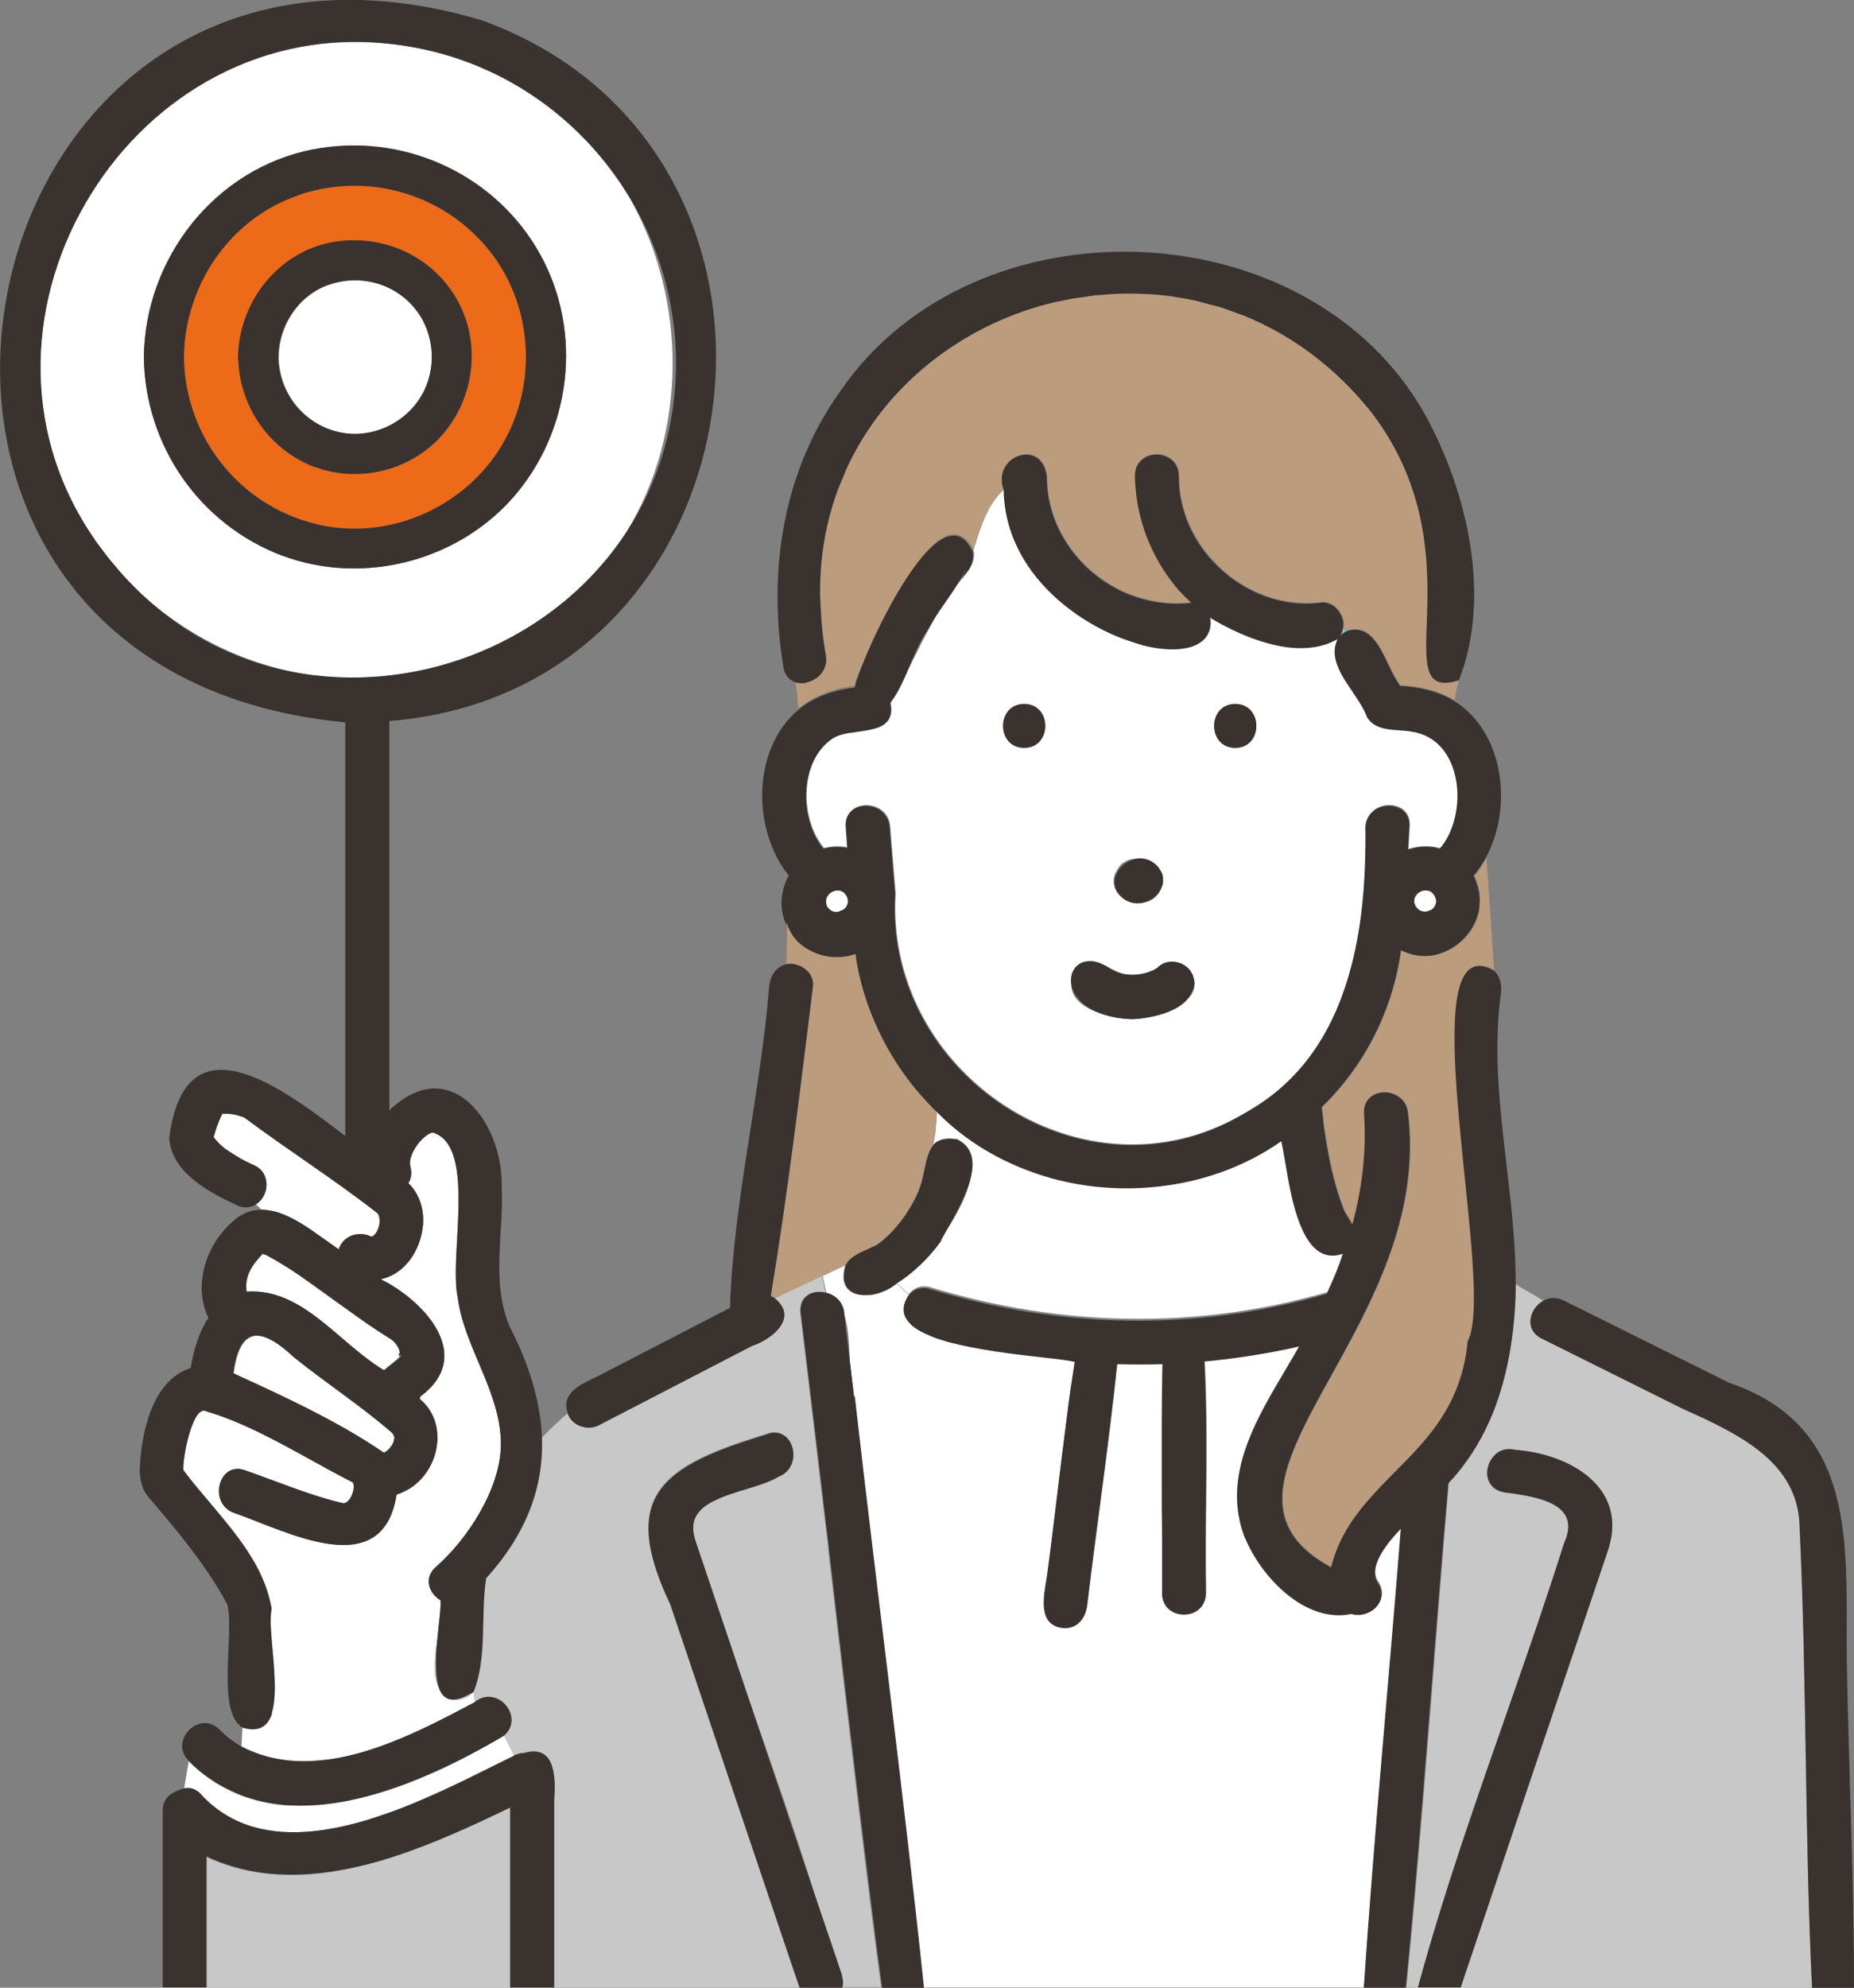<svg viewBox="0 0 112 120" xmlns="http://www.w3.org/2000/svg" xmlns:xlink="http://www.w3.org/1999/xlink"><rect x="0" y="0" width="112" height="120" fill="#808080" stroke="none"/><clipPath id="a"><path d="m0 0h112v120h-112z"/></clipPath><g clip-path="url(#a)"><path d="m55.51 71.86v-.02s.02-.07.03-.09c-.02.03-.02.07-.04.1z" fill="#78c8c8"/><path d="m89.21 53.23c.19.48.25.98.19 1.45 0 .08-.02.15-.02.22v.03c-.19 1.16-1.03 2.09-2.07 2.52-.07.03-.13.05-.2.08-.51.18-1.07.22-1.63.11-.13-.03-.26-.06-.39-.11-.15-.05-.29-.11-.43-.18-.07.54-.18 1.09-.3 1.62-.29 1.23-.74 2.43-1.31 3.56-.82 1.62-1.9 3.09-3.17 4.3.04.43.09.85.14 1.28.03.15.04.21.04.21s-.02-.05-.02-.09c.12.78.24 1.55.42 2.31.19.81.41 1.6.72 2.38-.02-.05-.05-.1-.06-.15.06.26.22.5.37.74.09.14.17.28.24.42.59-2.19.87-4.43.71-6.72-.03-.43.12-.74.35-.96s.56-.32.89-.32c.24 0 .48.05.69.17 0 0 .02 0 .03.02.37.2.65.57.69 1.09.68 5.67-1.77 10.6-4.06 14.77-1.89 3.44-3.68 6.37-3.53 8.77.09 1.49.93 2.77 2.95 3.86.33-1.38.98-2.49 1.77-3.49 1.11-1.4 2.49-2.59 3.71-3.98.82-.94 1.55-1.97 2.06-3.22.36-.87.62-1.83.71-2.95v-.02c.6-1.08.39-4.24.03-7.88-.48-4.88-1.22-10.62-.58-13.28.31-1.31.94-1.88 2.11-1.23l-.46-6.74c-.21.37-.45.73-.72 1.05.06.12.12.24.16.36l-.02-.02z" fill="#bb9c7d"/><path d="m80.96 38.4c.07-.08.15-.15.24-.21.02 0 .02-.02.04-.03.05-.03.11-.05.16-.08-.09-.04-.18-.08-.26-.11-.04.16-.09.3-.18.43z" fill="#78c8c8"/><path d="m58.46 34.49c-.26.29-.45.64-.66.96.12-.18.22-.36.33-.54-.1.12-.19.24-.28.36-.22.34-.45.67-.68 1.01.17-.18.33-.36.46-.56-.14.2-.29.39-.47.57-.21.29-.41.6-.61.9-.6 1.04-1.13 2.12-1.66 3.19-.31.72-.63 1.42-1.08 2.02.13.64-.02 1.02-.33 1.26-.45.35-1.22.4-1.95.52-.05 0-.11.02-.16.02h-.04c-.2.04-.39.08-.57.14-.19.06-.36.14-.5.25-.82.58-1.29 1.52-1.46 2.54-.02.07-.02.15-.03.22-.17 1.37.19 2.86 1.01 3.84.47-.12.97-.14 1.44-.04-.02-.43-.05-.85-.09-1.27-.14-1.71 2.51-1.69 2.65 0 .11 1.36.22 2.71.33 4.06-.04.67-.04 1.33.02 1.98.38 4.68 3.11 8.67 6.84 10.99 4.06 2.53 9.31 3.09 14 .41.21-.11.39-.23.6-.35 3.41-2.01 5.23-5.23 6.14-8.84.5-1.96.72-4.02.79-6.05.02-.74.03-1.48.02-2.21.07-1.06 1.14-1.46 1.89-1.19.46.15.8.56.76 1.19-.03.46-.05.91-.08 1.38.63-.2 1.3-.23 1.92-.05 1.76-2.04 1.46-6.63-1.7-7.08-.91-.16-2.13.04-2.69-.87-.08-.22-.19-.44-.32-.67-.36-.63-.86-1.26-1.22-1.91-.39-.71-.59-1.42-.23-2.14-1.06.61-2.32.66-3.58.41-.2-.04-.4-.09-.6-.14-1.29-.35-2.54-.97-3.55-1.57.12.7-.11 1.19-.57 1.51-.72.5-2.04.53-3.52.16-.02 0-.04 0-.05-.02-.09-.02-.19-.05-.29-.09-.1-.03-.19-.05-.29-.09-.02 0-.03 0-.05-.02-2.13-.69-4.49-2.16-6.02-4.29-.98-1.36-1.63-2.99-1.66-4.86-1.05.95-1.42 2.29-1.86 3.65.11.44-.04.93-.33 1.29zm16.16 8.01c1.7 0 1.7 2.65 0 2.65s-1.7-2.65 0-2.65zm-7.2 10.16c.2-.53.64-.78 1.12-.81.43-.09.91 0 1.31.39.1.1.17.2.23.31.02.04.05.09.07.13 0 .02.02.05.03.06.02.06.04.13.05.2v.04c0 .06.02.13 0 .19v.08c0 .05-.02.12-.03.17 0 .02 0 .03-.02.05-.02.07-.04.14-.07.21-.19.52-.63.77-1.09.81-.35.08-.72.03-1.08-.18-.26-.17-.42-.36-.53-.56v-.02c-.03-.07-.07-.13-.09-.2-.08-.26-.07-.55.08-.88zm-1.77 5.39c.77-.17 1.44.56 2.35.78.62.09 1.22-.05 1.59-.22.1-.05.2-.1.31-.17.43-.43.94-.47 1.36-.29.42.15.76.48.85.94.12.4.04.84-.35 1.22-.33.41-.87.71-1.54.9-.63.2-1.3.29-1.84.32-.86-.03-1.53-.19-2.07-.41-.93-.33-1.6-.88-1.6-1.69-.11-.69.26-1.3.94-1.39v.02zm-3.78-15.55c1.7 0 1.7 2.65 0 2.65s-1.7-2.65 0-2.65z" fill="#fff"/><path d="m51.74 41c.1-.22.26-.62.49-1.12.67-1.64 1.83-4.03 3.05-5.7.91-1.28 1.85-2.14 2.65-1.88.33.09.62.37.87.89.44-1.36.81-2.71 1.86-3.65-.34-.99.15-1.74.8-2.01.46-.19 1-.16 1.38.22.21.21.36.52.42.95 0 .22.02.43.03.64.19 2.46 1.67 4.64 3.72 5.9.31.19.63.36.96.51.12.05.24.09.36.14.5.19 1.03.33 1.56.42.39.06.8.1 1.2.1h.07c.28 0 .56-.02.84-.06-.27-.24-.53-.5-.77-.76-.33-.37-.62-.77-.89-1.19-.88-1.34-1.46-2.89-1.66-4.49-.05-.41-.09-.81-.09-1.22 0-.53.25-.9.6-1.1.14-.08.3-.13.46-.16.09-.02.16-.02.25-.02.66 0 1.33.43 1.34 1.28-.02 2.1.91 4.05 2.35 5.46 1.63 1.59 3.93 2.5 6.28 2.19.47-.04.89.26 1.12.66.17.29.25.64.15.95.09.03.18.07.26.11.77-.23 1.29.08 1.69.6.14.18.27.39.39.6.29.53.53 1.13.81 1.62.02.02.02.05.04.06.09.15.18.3.28.43 1.14.05 2.3.3 3.27.91.05-.42.15-.84.25-1.25-.87.27-1.36.18-1.64-.22-.5-.7-.3-2.33-.26-4.5.05-3.12-.23-7.33-3.38-11.44-2.24-2.81-4.92-4.73-7.78-5.88-.05-.02-.12-.04-.18-.06-.42-.16-.84-.32-1.27-.45-.25-.08-.5-.13-.75-.19-.24-.06-.47-.13-.71-.19-.41-.09-.83-.16-1.24-.22-.08-.02-.16-.03-.24-.04-.46-.06-.93-.1-1.39-.13-.03 0-.06 0-.09 0-.88-.05-1.77-.02-2.65.05-.11 0-.21 0-.32.02-.27.03-.53.08-.81.12-.22.03-.44.05-.66.09-.15.02-.29.07-.43.09-.33.07-.67.13-1.01.22-.03 0-.05.02-.09.02-5.19 1.38-9.76 4.88-12.08 9.89-.09.18-.15.36-.22.54-.12.29-.25.57-.36.87-.17.48-.33.98-.46 1.48-.37 1.43-.57 2.95-.58 4.55 0 .11-.02.21 0 .32 0 .17.02.35.03.53.04.98.13 1.99.32 3.03.15.88-.5 1.5-1.17 1.63-.22.05-.46.04-.67-.03.09.54.15 1.09.19 1.64.95-.78 2.16-1.22 3.44-1.37-.02-.15 0-.3.05-.44l.02.03z" fill="#bb9c7d"/><path d="m108.72 92.23c0-.17-.02-.33-.03-.5-.24-2.68-2.22-4.26-4.45-5.45-.4-.21-.79-.41-1.19-.6-.49-.23-.98-.46-1.46-.67-2.82-1.4-5.64-2.81-8.46-4.21-1.08-.53-.73-1.82.1-2.28l-1.66-.98c0 .44-.02.88-.04 1.33 0 .08 0 .16-.02.24-.02.41-.06.81-.11 1.22-.02.1-.02.2-.04.31-.05.41-.12.82-.19 1.22-.02.09-.03.17-.05.26-.09.43-.19.85-.3 1.27-.02.05-.03.09-.04.15-.12.46-.27.9-.43 1.34-.49 1.33-1.15 2.57-2.01 3.67-.05.08-.1.15-.16.23-.2.26-.43.49-.65.72-.22 2.54-.43 5.08-.63 7.62-.61 7.63-1.18 15.26-1.94 22.87h.7c.41-1.53.87-3.05 1.33-4.57.39-1.29.81-2.58 1.24-3.87 2.04-6.14 4.33-12.25 6.26-18.39.64-1.4-.05-2.12-1.08-2.52-.78-.3-1.76-.43-2.52-.53-.03 0-.07 0-.1-.02-.73-.16-1.01-.74-.94-1.31 0-.09.02-.16.05-.24.07-.24.19-.46.36-.64.29-.3.71-.47 1.23-.36.05 0 .12.02.17.02 1.48.13 2.98.61 4.08 1.44 1.21.91 1.93 2.25 1.56 4.01-.05.22-.12.47-.2.71-.2.6-.41 1.21-.61 1.81-1.54 4.53-3.07 9.07-4.6 13.61-1.22 3.62-2.43 7.23-3.65 10.85 0 0 0 .02-.02.03h21.24c-.45-9.23-.31-18.53-.75-27.77l.02-.02z" fill="#c8c8c8"/><path d="m48.86 58.71c.1.12.16.25.21.39.05.13.07.27.05.43-.77 6.25-1.53 12.5-2.55 18.72.1.04.19.1.27.16l4.21-1.99c.11-.22.26-.38.44-.51.02-.02.05-.03.08-.05.07-.05.14-.09.21-.13.3-.16.63-.29.94-.45h.02c.03-.02.06-.04.1-.05.17-.1.33-.2.47-.34 0 0 0 0-.02.02.22-.19.43-.38.63-.59.05-.06.11-.12.16-.19.16-.19.33-.37.46-.57.1-.14.19-.29.29-.44.06-.1.13-.2.19-.31.17-.3.33-.61.46-.92 0-.03 0-.05.02-.08.33-.66.33-2 .84-2.62.06-.26.12-.52.15-.78 0-.06.02-.12.03-.18 0-.02 0-.05 0-.08.05-.37.08-.74.07-1.1-.33-.32-.63-.64-.94-.99-1.49-1.71-2.64-3.72-3.34-5.88-.28-.86-.49-1.75-.61-2.65-.19.07-.38.12-.58.15h-.03c-.19.03-.38.04-.57.04h-.09c-.16 0-.32-.02-.48-.05-.03 0-.07 0-.1-.02-.17-.04-.33-.09-.5-.15-.04-.02-.08-.03-.12-.05-.36-.15-.68-.35-.95-.6-.02 0-.02-.02-.04-.03-.11-.11-.22-.22-.3-.35-.15-.19-.29-.4-.39-.64 0 .78-.02 1.6-.05 2.42.46-.1 1 .12 1.32.49v-.02z" fill="#bb9c7d"/><path d="m55.51 71.86s.02-.07.04-.1c0-.02 0 0-.02.02 0 .03-.02.05 0 .08z" fill="#bb9c7d"/><path d="m26.37 99.71c-.02.1-.04.2-.06.3-.06.73-.04 1.41.22 1.9-.19-.55-.2-1.36-.15-2.19z" fill="#c8c8c8"/><path d="m24.81 111.74c-.6.22-1.22.43-1.83.61-1.18.34-2.37.6-3.56.74-2.38.28-4.75.06-6.98-.99v7.91h18.36v-10.88c-1.86.9-3.89 1.85-5.98 2.6z" fill="#c8c8c8"/><path d="m25.54 104.37c1.1-.52 2.16-1.08 3.14-1.6-.98.52-2.04 1.08-3.14 1.6z" fill="#c8c8c8"/><path d="m27.62 102.62c.41-.01.75-.19.98-.47-.42.26-.76.4-1.05.45.02 0 .04.01.06.01z" fill="#c8c8c8"/><path d="m50.04 93.49c-.02-.21-.05-.43-.08-.64-.54-4.53-1.08-9.07-1.62-13.6-.02-.12 0-.22 0-.33 0-.03.02-.06.02-.09.02-.06.03-.13.05-.19.02-.03.02-.06.04-.09l.09-.15c.02-.02.03-.05.05-.06.05-.05.1-.09.15-.13.02 0 .02-.02.04-.03.23-.15.52-.21.81-.19.1 0 .2.02.29.05l-.22-1-2.86 1.35c.81.66.64 1.36.13 1.91-.09.09-.19.19-.29.27-.37.3-.83.54-1.24.68-3.07 1.59-6.15 3.18-9.22 4.77-.09.05-.18.09-.27.11-.21.06-.43.06-.63.03-.44-.08-.84-.36-1-.83-.56.48-1.08.98-1.58 1.5.1 2.94-.91 5.76-3.37 8.46-.35 2.23.09 4.78-.76 6.86l.08.61c1.39-1.1 3.03.92 1.78 2.01l.6 1.2c.21-.1.41-.15.6-.15 1.87-.53 1.88 1.53 1.78 2.88v11.28h14.88c-2.61-7.71-5.2-15.43-7.81-23.14-.8-1.67-1.22-3.03-1.3-4.16-.15-1.88.64-3.12 2.15-4.09 1.18-.76 2.79-1.36 4.76-1.96.07-.02.14-.05.21-.07.39-.16.74-.11 1.01.05.03.02.05.05.09.06.03.02.07.05.1.08.61.6.6 1.94-.48 2.36-.02.02-.05.02-.07.04-.95.56-2.62.82-3.79 1.4-.7.35-1.23.81-1.3 1.53-.02.28.02.59.15.95 1.08 3.17 2.14 6.34 3.21 9.51 1.46 4.15 2.91 8.31 4.21 12.49.47 1.39.94 2.8 1.42 4.19.09.27.09.52.03.74h2.35c-.46-3.34-.87-6.7-1.27-10.06-.67-5.48-1.3-10.96-1.94-16.45v.02z" fill="#c8c8c8"/><path d="m84.65 92.21c-.79.82-2.02 2.32-1.39 3.26.76 1.14-.55 2.21-1.59 1.88-1.15.26-2.28-.09-3.28-.74-1.37-.88-2.5-2.36-3.1-3.74-.04-.09-.08-.17-.11-.26-.11-.29-.19-.59-.26-.88-.85-3.81 1.8-7.33 3.6-10.53-1.9.43-3.82.74-5.74.91.15 2.9.12 5.83.09 8.76-.02 1.75-.03 3.5 0 5.24 0 .85-.67 1.28-1.32 1.28-.25 0-.5-.06-.71-.18-.29-.16-.5-.43-.58-.8-.02-.09-.03-.19-.03-.3 0-1.15 0-2.3 0-3.46 0-1.15 0-2.31-.02-3.46v-3.46c0-1.15.02-2.3.04-3.46-.91.03-1.83.03-2.74 0-.51 4.88-1.23 9.74-1.82 14.62-.04.33-.16.63-.35.86-.22.28-.55.47-.98.47-1.71-.09-1.28-1.95-1.09-3.11.44-3.24.79-6.5 1.22-9.74.15-1.08.3-2.16.46-3.23-.29-.07-.79-.13-1.42-.21-1.49-.18-3.72-.4-5.57-.83-.02 0-.05-.02-.07-.02-.13-.03-.26-.06-.39-.09-.15-.04-.29-.08-.43-.12-.05-.02-.09-.02-.12-.04-.09-.03-.19-.06-.29-.09-.06-.02-.12-.05-.19-.07s-.14-.05-.2-.08c-.06-.02-.12-.05-.17-.08-.06-.02-.12-.05-.19-.08-.06-.03-.12-.06-.18-.09-.05-.02-.09-.05-.14-.07-.05-.03-.1-.06-.15-.09s-.09-.05-.13-.09c-.03-.02-.05-.05-.09-.07-.05-.04-.11-.09-.15-.12 0 0-.02-.02-.02-.03-.49-.46-.6-1.02-.15-1.71-.26-.22-.5-.44-.75-.68-.43.39-1.05.64-1.63.71-.02 0-.03 0-.05 0h-.09c-.65.04-1.22-.18-1.39-.77-.02-.07-.03-.15-.04-.22 0-.02 0-.04 0-.07 0-.21.02-.45.1-.73l-1.35.64.22 1c.53.14.99.53 1.08 1.2v.09c.27.81.3 1.87.34 2.86.09.7.16 1.4.25 2.09 1.35 11.9 2.93 23.8 4.18 35.7h26.64c.3-4.63.68-9.26 1.08-13.9.39-4.63.81-9.26 1.16-13.9v.02z" fill="#fff"/><path d="m56.54 68.19c0 .06-.02.12-.03.18-.04.25-.09.5-.13.74.07-.09.15-.15.26-.21.26-.14.64-.22 1.18-.12.09.05.19.1.26.15.64.43.76 1.14.6 1.94-.16 1.09-.81 2.38-1.59 3.54-.1.17-.19.33-.26.47-.42.6-.91 1.13-1.43 1.61-.46.46-.9.8-1.25.96.25.23.5.47.75.68.28-.37.74-.59 1.33-.41 7.88 2.39 16.04 2.57 23.95.29.37-.78.71-1.6.98-2.43-.8.28-1.39.03-1.87-.5-.6-.69-.99-1.85-1.25-3.04-.29-1.26-.44-2.54-.61-3.25-2.32 1.64-5.12 2.57-8 2.79-2.63.2-5.33-.19-7.78-1.21-1.87-.77-3.59-1.88-5.05-3.37 0 .36-.02.72-.07 1.1v.08z" fill="#fff"/><g fill="#39322f"><path d="m66.32 61.12c.54.22 1.22.38 2.07.41.55-.02 1.22-.12 1.84-.32.95-.31 1.8-.87 1.93-1.84 0-.1-.02-.19-.04-.29-.1-.46-.43-.8-.85-.94-.45-.16-.98-.09-1.36.29-.07.05-.18.12-.31.17-.37.17-.97.31-1.59.22-.36-.05-.74-.17-1.07-.42-.49-.31-.92-.41-1.28-.36-.68.09-1.05.7-.94 1.39.1.61.59 1.27 1.6 1.69v-.02z"/><path d="m111.56 100.14c-.05-6.81.71-14.01-7.11-16.66-3.33-1.66-6.66-3.31-9.99-4.97-.45-.22-.88-.18-1.23.02-.83.46-1.18 1.74-.1 2.28 2.82 1.4 5.64 2.81 8.46 4.21.47.22.96.44 1.46.67.4.19.8.39 1.19.6 2.23 1.19 4.21 2.77 4.45 5.45.02.16.03.33.03.5.44 9.25.3 18.53.75 27.77h2.53c0-6.61-.32-13.25-.44-19.86z"/><path d="m35.31 86.17c.21.04.43.03.63-.03.09-.02.19-.06.27-.11 3.07-1.59 6.15-3.18 9.22-4.77.41-.13.87-.38 1.24-.68.11-.09.21-.18.29-.27.51-.56.67-1.25-.13-1.91-.09-.06-.18-.12-.27-.16 1.03-6.21 1.78-12.47 2.55-18.72.02-.15 0-.29-.05-.43s-.12-.27-.21-.39c-.32-.37-.86-.59-1.32-.49-.63.12-.98.67-1.06 1.3-.51 6.46-2.18 13.08-2.37 19.45-2.65 1.36-5.3 2.74-7.94 4.1-.92.46-2.33.97-1.86 2.27.16.47.56.75 1 .83z"/><path d="m51.59 84.29c-.09-.7-.16-1.4-.25-2.09-.12-.95-.22-1.91-.34-2.86 0-.03 0-.06 0-.09-.08-.67-.55-1.07-1.08-1.2-.1-.02-.19-.04-.29-.05-.29-.02-.59.04-.81.19-.02 0-.02.02-.04.03-.05.04-.11.09-.15.13-.02.02-.04.04-.05.06-.04.05-.07.09-.09.15-.02.03-.03.05-.04.09-.02.05-.04.12-.05.19 0 .03-.02.06-.02.09-.02.1-.02.21 0 .33.58 4.74 1.14 9.49 1.7 14.24.63 5.49 1.28 10.97 1.94 16.45.41 3.36.83 6.71 1.27 10.06h2.53c-1.25-11.9-2.83-23.8-4.18-35.7h-.03z"/><path d="m87.52 89.52c.29-.3.56-.63.81-.95.86-1.12 1.52-2.36 2.01-3.67.16-.45.31-.9.43-1.35.02-.05.03-.09.04-.15.12-.42.22-.84.3-1.27.02-.09.03-.17.05-.26.08-.4.14-.81.19-1.22.02-.1.02-.2.04-.31.05-.41.09-.81.11-1.22 0-.08 0-.16.02-.24.02-.44.04-.88.04-1.33.03-5.88-1.69-11.71-.89-17.59.07-.53-.06-1.06-.45-1.38-1.15-.64-1.8-.07-2.11 1.23-.63 2.66.1 8.39.58 13.28.36 3.64.57 6.81-.03 7.88v.02c-.1 1.12-.36 2.08-.71 2.95-.51 1.25-1.25 2.29-2.06 3.22-1.22 1.39-2.6 2.57-3.71 3.98-.79 1-1.43 2.11-1.77 3.49-2.02-1.09-2.86-2.37-2.95-3.86-.15-2.4 1.64-5.33 3.53-8.77 2.29-4.17 4.74-9.1 4.06-14.77-.04-.53-.32-.89-.69-1.09 0 0-.02 0-.03-.02-.22-.11-.46-.17-.69-.17-.33 0-.66.1-.89.32s-.38.53-.35.96c.16 2.29-.12 4.53-.71 6.72-.06-.14-.15-.28-.24-.42-.15-.24-.3-.48-.37-.74.02.05.05.1.06.15-.31-.78-.53-1.57-.72-2.38-.17-.77-.3-1.54-.42-2.32 0 .04.02.08.02.09 0 0 0-.05-.04-.21v.02-.04.02c-.05-.43-.09-.85-.14-1.28 1.25-1.21 2.34-2.68 3.17-4.3.57-1.13 1.01-2.33 1.31-3.56.13-.53.24-1.07.3-1.62.14.08.29.13.43.18.13.05.26.08.39.11.57.12 1.12.08 1.63-.11.07-.02.13-.05.2-.08 1.04-.44 1.85-1.41 2.07-2.52v-.03c.02-.08.02-.15.02-.22.05-.47 0-.96-.19-1.45-.05-.12-.09-.24-.16-.36.28-.33.51-.68.72-1.05 1.67-2.98 1.18-7.61-1.88-9.51-.98-.6-2.14-.85-3.27-.91-.1-.12-.19-.27-.28-.43-.02-.02-.02-.05-.04-.06-.27-.49-.51-1.09-.81-1.62-.12-.22-.25-.43-.39-.6-.41-.52-.93-.84-1.69-.6-.07.02-.14.07-.2.11-.09.06-.17.13-.24.21.09-.12.14-.27.18-.43.09-.32.02-.67-.15-.95-.23-.4-.66-.7-1.12-.66-2.36.32-4.65-.6-6.28-2.19-1.46-1.41-2.38-3.36-2.35-5.46-.02-.85-.68-1.28-1.34-1.28-.09 0-.16 0-.25.02-.16.02-.32.08-.46.16-.36.2-.6.57-.6 1.1 0 .41.05.82.09 1.22.21 1.6.78 3.14 1.66 4.49.27.41.57.81.89 1.19.24.26.5.52.77.76-.28.04-.56.06-.84.06h-.07c-.4 0-.81-.04-1.2-.1-.53-.09-1.06-.22-1.56-.42-.12-.05-.24-.09-.36-.14-.33-.15-.65-.33-.96-.51-2.05-1.26-3.53-3.43-3.72-5.9-.02-.21-.03-.43-.03-.64-.06-.43-.22-.74-.42-.95-.37-.38-.91-.42-1.38-.22-.65.27-1.15 1.02-.8 2.01.03 1.87.68 3.5 1.66 4.86 1.54 2.12 3.9 3.6 6.02 4.29.02 0 .03 0 .05.02.1.03.19.05.29.09.09.03.19.06.29.09.02 0 .04 0 .05.02 1.49.38 2.8.34 3.52-.16.46-.32.68-.81.57-1.51 1 .61 2.25 1.22 3.55 1.57.2.05.4.1.6.14 1.25.25 2.52.2 3.58-.41-.36.71-.15 1.43.23 2.14.36.65.86 1.29 1.22 1.91.13.22.24.44.32.67.56.91 1.77.71 2.69.87 3.16.46 3.46 5.05 1.7 7.08-.62-.19-1.29-.16-1.92.05.02-.47.05-.92.08-1.38.05-.64-.3-1.04-.76-1.19-.76-.26-1.82.14-1.89 1.19.02.73 0 1.47-.02 2.21-.07 2.04-.29 4.1-.79 6.05-.91 3.6-2.73 6.83-6.14 8.84-.2.12-.39.24-.6.35-4.68 2.68-9.92 2.12-14-.41-3.73-2.33-6.47-6.31-6.84-10.99-.05-.65-.06-1.31-.02-1.98-.12-1.36-.22-2.71-.33-4.06-.14-1.69-2.79-1.71-2.65 0 .03.42.06.84.09 1.27-.47-.09-.97-.08-1.44.04-.81-.98-1.18-2.47-1.01-3.84 0-.08.02-.15.03-.22.17-1.02.64-1.96 1.46-2.54.15-.11.32-.19.5-.25s.37-.1.57-.14h.04c.05 0 .11-.02.16-.02.73-.12 1.5-.17 1.95-.52.3-.24.46-.62.33-1.26.46-.6.77-1.29 1.08-2.02.36-.83.7-1.69 1.21-2.43.14-.26.29-.51.45-.76.19-.3.4-.6.61-.9.23-.33.46-.67.68-1.01.25-.39.47-.78.65-1.21-.11.29-.23.57-.37.85.11-.14.22-.28.33-.42.29-.36.44-.85.33-1.29-.25-.51-.55-.8-.87-.89-.78-.22-1.73.62-2.65 1.88-1.22 1.67-2.39 4.07-3.05 5.7-.29.7-.47 1.26-.54 1.56-1.28.14-2.49.58-3.44 1.37-2.77 2.39-2.76 7.21-.54 9.98-.51.9-.6 2.07-.12 3.02v-.26c.06.33.2.64.39.91.09.12.19.24.3.35.02.02.02.02.04.03.27.25.6.45.95.6l.12.05c.16.06.33.11.5.15.03 0 .07 0 .1.02.15.03.32.05.48.05h.09c.19 0 .39 0 .57-.04h.03c.2-.03.39-.08.58-.15.12.9.33 1.79.61 2.65.7 2.16 1.84 4.17 3.34 5.88.3.34.61.67.94.99 1.46 1.49 3.18 2.6 5.05 3.37 2.45 1.02 5.15 1.42 7.78 1.21 2.87-.22 5.67-1.15 8-2.79.17.71.33 1.98.61 3.25.27 1.19.65 2.35 1.25 3.04.47.53 1.07.78 1.87.5-.27.83-.61 1.64-.98 2.43-7.91 2.29-16.07 2.11-23.95-.29-.59-.18-1.05.04-1.33.41-.46.7-.33 1.26.15 1.71 0 0 .02.02.02.03.05.05.1.09.15.12.03.02.05.05.09.07.04.03.09.05.13.09.05.03.09.06.15.09.05.02.09.05.14.07l.18.09c.06.03.12.05.19.08.05.02.11.05.17.08.06.02.13.05.2.08.06.02.12.05.19.07.09.03.19.06.29.09.05.02.09.03.12.04.14.04.29.09.43.12.12.03.26.06.39.09.02 0 .05.02.07.02 1.85.43 4.08.66 5.57.83.63.07 1.13.14 1.42.21-.17 1.08-.33 2.15-.46 3.23-.43 3.24-.78 6.5-1.22 9.74-.19 1.16-.62 3.02 1.09 3.11.43 0 .76-.19.98-.46.19-.23.3-.53.35-.86.58-4.88 1.31-9.74 1.82-14.62.91.02 1.83.03 2.74 0-.02 1.15-.04 2.3-.04 3.46v3.46c0 1.15 0 2.31.02 3.46v3.46c0 .11 0 .21.03.3.08.37.3.64.58.8.22.12.46.18.71.18.67 0 1.32-.43 1.32-1.28-.03-1.74-.02-3.49 0-5.24.03-2.93.06-5.86-.09-8.76 1.92-.18 3.84-.48 5.74-.91-1.8 3.2-4.45 6.72-3.6 10.53.06.29.15.59.26.88.03.09.07.17.11.26.6 1.39 1.73 2.85 3.1 3.74 1.01.65 2.14.98 3.28.74 1.04.33 2.35-.74 1.59-1.88-.63-.95.6-2.44 1.39-3.26-.36 4.63-.77 9.26-1.16 13.9-.39 4.63-.77 9.26-1.08 13.9h2.53c.75-7.6 1.32-15.24 1.94-22.87.2-2.54.42-5.08.63-7.62l.02-.05zm-1.53-35.74c.26-.07.53 0 .7.33.03.06.05.13.06.21 0 .03.02.06.02.09v.03s-.02.05-.02.08c0 .05-.02.09-.04.13-.05.14-.15.23-.26.29h-.02s-.1.05-.15.06c-.22.07-.47.03-.65-.18 0 0-.02 0-.02-.02-.05-.06-.09-.13-.11-.19 0 0 0-.02 0-.03-.05-.16-.03-.33.04-.46.09-.2.26-.32.46-.35zm-35.92 1.03c-.05-.06-.09-.13-.11-.19 0 0 0-.02 0-.03-.05-.16-.03-.33.04-.46.09-.2.26-.32.46-.35.26-.07.53 0 .7.32.03.06.05.13.06.21 0 .03.02.06.02.09v.03s-.02.05-.02.08c0 .05-.02.09-.04.13-.02.06-.05.11-.09.15-.05.06-.11.11-.17.14 0 0 0 0-.02 0-.05.02-.1.05-.15.06-.22.07-.47.03-.65-.18 0 0 0 0-.02-.02z"/><path d="m91.89 109.12c1.53-4.53 3.06-9.08 4.6-13.61.2-.6.41-1.21.61-1.81.09-.24.15-.48.2-.71.37-1.76-.35-3.09-1.56-4.01-1.1-.83-2.6-1.31-4.08-1.44-.05 0-.12-.02-.17-.02-.52-.12-.94.05-1.23.36-.17.18-.3.4-.36.64-.02.08-.04.16-.05.24-.06.57.22 1.15.94 1.31.03 0 .07 0 .1.02.75.1 1.73.23 2.52.53 1.04.4 1.73 1.12 1.08 2.53-1.94 6.15-4.23 12.25-6.26 18.39-.43 1.29-.84 2.58-1.24 3.87-.47 1.52-.92 3.05-1.33 4.57h2.57s0-.01.02-.03c1.22-3.62 2.44-7.23 3.65-10.85h-.02z"/><path d="m50.87 119.26c-.47-1.4-.94-2.8-1.42-4.19-1.4-4.16-2.8-8.32-4.21-12.49-1.07-3.17-2.14-6.34-3.21-9.51-.12-.36-.17-.67-.15-.95.06-.72.59-1.19 1.3-1.53 1.17-.58 2.83-.84 3.79-1.4.02-.02.05-.02.07-.04 1.08-.42 1.1-1.76.48-2.36-.03-.03-.07-.05-.1-.08-.03-.02-.05-.05-.09-.06-.26-.16-.6-.21-1.01-.05-.07.02-.14.05-.21.07-1.97.6-3.58 1.2-4.76 1.96-1.51.98-2.3 2.21-2.15 4.09.09 1.13.51 2.49 1.3 4.16 2.6 7.71 5.19 15.42 7.81 23.14h2.57c.06-.22.06-.46-.03-.74z"/></g><path d="m50.73 55c.05-.02.1-.04.15-.06h.02c.06-.04.12-.09.17-.14.04-.05.07-.1.09-.15.02-.04.03-.09.04-.13 0-.04.02-.07.02-.11 0-.03 0-.06-.02-.09 0-.05-.02-.12-.05-.17 0-.02-.02-.02-.02-.04-.16-.31-.44-.39-.7-.32-.19.05-.36.18-.46.35-.07.13-.09.29-.04.46v.03c.02.06.05.13.11.19 0 0 0 0 .02.02.18.21.43.25.65.18h.02z" fill="#fff"/><path d="m85.48 54.58s0 .02 0 .03c.02.06.05.13.11.19 0 0 .02 0 .02.02.18.21.43.25.65.18.05-.02.11-.04.15-.06h.02c.12-.07.21-.18.26-.29.02-.04.03-.09.04-.13 0-.04.02-.07.02-.11 0-.03 0-.06-.02-.09 0-.05-.02-.12-.05-.17 0-.02-.02-.02-.02-.04-.16-.31-.44-.39-.7-.33-.19.05-.36.18-.46.35-.07.13-.09.29-.04.46z" fill="#fff"/><path d="m67.35 53.54c.02.07.05.13.09.2v.02c.11.2.27.39.53.56.35.22.73.26 1.08.18.55-.12 1.01-.53 1.16-1.02 0-.02.02-.03.02-.05.02-.05.02-.12.03-.17v-.08c0-.06 0-.13 0-.19v-.04c-.02-.07-.03-.13-.05-.2 0-.02-.02-.05-.03-.06-.02-.05-.05-.09-.07-.13-.06-.11-.13-.21-.23-.31-.4-.4-.88-.48-1.31-.39-.78.17-1.41.95-1.2 1.7z" fill="#39322f"/><path d="m55.51 71.86s0-.05 0-.08c0 .02-.02.05-.02.08z" fill="#39322f"/><path d="m56.84 74.9c.08-.14.16-.3.26-.47.54-.95 1.36-2.34 1.59-3.54.15-.8.03-1.5-.6-1.94-.09-.05-.16-.11-.26-.16-.54-.09-.92-.02-1.18.12-.09.05-.18.12-.26.21 0 0-.02.02-.02.03-.5.63-.51 1.96-.84 2.62.02-.04.03-.05.02-.02 0 .02 0 .04-.03.09v.02c-.14.32-.29.63-.46.92-.06.11-.13.2-.19.31-.09.15-.19.3-.29.44-.15.2-.3.39-.46.57-.05.06-.11.12-.16.19-.2.21-.41.41-.63.59 0 0 0 0 .02-.02-.14.14-.3.25-.47.34-.03.02-.06.04-.1.05h-.02c-.31.16-.64.29-.94.45-.07.04-.14.09-.21.13-.02.02-.05.03-.08.05-.18.13-.33.29-.44.51-.08.28-.11.52-.1.73v.07c0 .08.02.15.04.22.16.59.74.81 1.39.77h.09s.03 0 .05 0c.57-.07 1.19-.33 1.63-.71.45-.28.86-.6 1.25-.96.53-.48 1.01-1.02 1.43-1.61z" fill="#39322f"/><path d="m61.87 45.15c1.7 0 1.7-2.65 0-2.65s-1.7 2.65 0 2.65z" fill="#39322f"/><path d="m74.62 45.15c1.7 0 1.7-2.65 0-2.65s-1.7 2.65 0 2.65z" fill="#39322f"/><path d="m48.72 41.2c.68-.14 1.32-.75 1.17-1.63-.19-1.04-.28-2.05-.32-3.03 0-.17-.02-.35-.03-.53 0-.11 0-.21 0-.32 0-1.6.2-3.12.58-4.55.13-.5.29-1 .46-1.48.11-.29.23-.58.36-.87.08-.18.14-.36.22-.54 2.33-5.01 6.9-8.52 12.08-9.89.03 0 .05-.02.09-.02.33-.09.67-.16 1.01-.22.15-.03.29-.07.43-.09.22-.04.44-.06.66-.09.27-.04.53-.09.81-.12.11 0 .21 0 .32-.02.87-.08 1.76-.1 2.65-.05h.09c.46.02.93.07 1.39.13.08 0 .16.03.24.04.41.06.83.13 1.24.22.24.05.48.12.71.19.25.06.5.12.75.19.43.13.85.29 1.27.45.05.02.12.04.18.06 2.86 1.15 5.54 3.07 7.78 5.88 3.14 4.12 3.42 8.32 3.37 11.44-.04 2.17-.23 3.81.26 4.5.28.39.77.49 1.64.22 1.97-4.99.55-11.31-2.01-15.98-6.98-12.56-27.25-13.27-35.33-1.51-3.49 4.84-4.43 10.92-3.46 16.71.09.5.37.78.72.9.21.07.44.08.67.03z" fill="#39322f"/><path d="m10.77 88.42c.08.05.15.17.21.24-.05-.09-.12-.18-.21-.24z" fill="#ec6a18"/><path d="m23.21 87.72c.08-.04.15-.09.22-.15.02 0 .02-.02.04-.03.06-.05.11-.12.16-.19.02-.02.03-.05.05-.07.03-.05.06-.12.09-.17 0-.02.02-.05.03-.08.02-.09.05-.17.04-.26-.02 0-.09-.18-.03-.1-.09-.12-.11-.15-.11-.15-.94-.81-1.93-1.56-2.93-2.3-1.01-.75-2.04-1.49-3.02-2.28-.46-.43-.88-.77-1.28-.99-.63-.36-1.17-.43-1.58-.06-.36.32-.63.96-.77 2.04 2.36 1.09 4.68 2.15 6.88 3.41.75.43 1.49.89 2.22 1.39l-.02-.02z" fill="#fff"/><path d="m24.16 81.9s.05-.04.05-.05 0 0 0 0h-.02s0 .02-.02.02c0 0-.02.02-.03.02v.02h.02z" fill="#ec6a18"/><path d="m17.19 78.39c1.93.82 3.53 2.66 5.27 3.88.23.16.46.32.7.46.32-.29.67-.52.97-.81-.05-.11-.1-.28 0-.17 0-.05 0-.1 0-.14-.04-.22-.15-.41-.31-.57-.03-.03-.06-.07-.1-.1-.07-.06-.15-.12-.23-.16-.91-.56-1.78-1.18-2.65-1.81-.98-.68-1.94-1.38-2.92-2.08-.6-.4-1.22-.78-1.85-1.12.02.02-.16-.05-.26-.09-.65.68-1.12 1.36-.99 2.3.84-.07 1.62.1 2.35.41z" fill="#fff"/><path d="m24.17 81.87s.02-.02.02-.02v-.03s0-.02-.02-.02c0-.02-.02-.03-.04-.04v.14s0 0 .02-.02z" fill="#ec6a18"/><path d="m20.66 26.13c1.86.34 3.81-.57 4.78-2.19.98-1.64.85-3.79-.34-5.27-1.26-1.57-3.38-2.14-5.26-1.46-1.81.65-2.98 2.45-3 4.35.03 2.24 1.61 4.17 3.84 4.57z" fill="#fff"/><path d="m19.01 40.78c7.25.87 14.79-2.47 18.84-8.67 3.7-6.08 3.66-14.05.17-20.19-2.72-4.51-7.22-7.88-12.64-8.98-.49-.1-.97-.18-1.45-.24-.05 0-.12-.02-.17-.03-.04 0-.07 0-.1 0-7.79-.92-14.45 3.11-18.14 9.01-3.82 6.1-4.44 14.18.16 20.86.04.05.07.12.11.17.02.03.05.06.07.09.29.41.6.81.93 1.21 3.14 3.77 7.54 6.13 12.22 6.79zm-.1-31.76c5.26-1.03 10.7 1.32 13.48 5.92 2.8 4.62 2.28 10.6-1.11 14.76-3.35 4.12-9.24 5.71-14.21 3.85-5.02-1.88-8.32-6.66-8.38-12.01.07-5.97 4.29-11.36 10.22-12.53z" fill="#fff"/><path d="m24.16 81.9s-.02.02-.02.02c.04.09.06.12.02-.02z" fill="#ec6a18"/><path d="m19.63 106.26c1.11-.13 2.24-.43 3.34-.82.87-.31 1.73-.67 2.57-1.07 1.1-.52 2.16-1.08 3.14-1.6l-.08-.61c-.23.27-.57.44-.98.47-.02 0-.04-.02-.06-.02-.55.08-.87-.21-1.05-.71-.26-.49-.28-1.16-.22-1.9.03-.31.07-.63.12-.95.09-.98.22-1.92.21-2.43-.7-.4-1.07-1.34-.29-2.02 1.93-1.68 3.91-4.74 3.93-7.39 0-.78-.13-1.53-.34-2.26-.11-.36-.23-.73-.36-1.09-.67-1.8-1.63-3.54-1.9-5.45-.02-.05-.02-.12-.03-.19-.17-.88-.08-2.26 0-3.71.09-1.63.15-3.36-.19-4.57-.22-.79-.62-1.36-1.3-1.57-.19.03-.41.19-.63.4-.21.2-.4.46-.54.73-.11.22-.19.44-.2.64 0 .1 0 .19.02.29.11.4.05.74-.12 1 .68.64.94 1.56.89 2.46 0 .05-.02.11-.02.16-.12 1.15-.74 2.29-1.71 2.86-.26.15-.53.26-.83.32.89.44 1.82 1.11 2.54 1.88.91.98 1.48 2.13 1.25 3.26-.14.67-.58 1.34-1.41 1.95 0 .05 0 .09-.02.14.12.1.24.21.34.33.57.65.79 1.49.71 2.31-.09 1.08-.68 2.13-1.62 2.74-.09.06-.19.12-.29.16-.04.02-.07.04-.11.06-.14.06-.29.12-.43.17-.85 5.39-6.63 2.21-9.84 1.1-.6-.22-.87-.73-.89-1.23-.05-.84.6-1.71 1.59-1.33.63.22 1.26.46 1.9.69 1.32.49 2.66.98 4 1.29.19.02.38-.17.5-.41.14-.29.2-.64.1-.84-1.89-.95-3.81-2.12-5.79-3.08-1.01-.49-2.03-.91-3.08-1.22-.42-.21-.79.57-1.04 1.45-.24.84-.36 1.79-.33 2.11 1.15 1.53 2.63 3.04 3.75 4.7.09.13.18.26.26.4.6.95 1.05 1.94 1.27 3.02.02.08.04.16.05.24-.15.67.02 1.95.12 3.24.09 1.12.14 2.26-.11 3.04-.24.76-.75 1.18-1.77.88l-.06 1.15c1.59.85 3.31 1.02 5.05.81z" fill="#fff"/><path d="m16.46 73.11s.03 0 .04 0c.12.03.23.06.35.1.83.28 1.65.81 2.4 1.36.4.28.81.56 1.2.85.26-.84 1.23-1.14 1.97-.77h.02c.12-.03.2-.13.27-.24.02-.04.05-.07.07-.11 0-.02 0-.03.02-.05.06-.15.1-.3.12-.41 0-.2 0-.41-.12-.59l-.02-.02c-2.6-2.03-5.4-3.81-8.05-5.78-.49-.17-.81-.23-1.31-.22-.23.44-.39.92-.53 1.4.08.12.21.27.37.43.1.09.2.19.32.28.14.1.36.24.6.39.18.11.36.22.53.31.14.08.27.14.39.19.07.04.14.07.19.09.46.18.7.54.77.94.1.43 0 .89-.35 1.22-.08.09-.15.16-.26.22l.34.32s.09 0 .12 0c.05 0 .12 0 .17.02.12.02.23.03.34.06h.03z" fill="#fff"/><path d="m12.19 108.4c1.82 1.92 4.2 2.42 6.74 2.15.36-.04.71-.09 1.07-.15.07-.02.15-.02.22-.04.06-.02.12-.02.19-.04.15-.03.31-.06.46-.1.11-.02.22-.05.33-.08.1-.02.21-.05.31-.08.15-.04.29-.08.43-.12.07-.02.15-.04.22-.06.4-.12.81-.26 1.2-.4.03 0 .06-.02.09-.03.53-.19 1.06-.39 1.58-.61 2.22-.92 4.32-2.02 6.02-2.85l-.6-1.2c-.34.2-.69.4-1.05.6-.72.4-1.48.81-2.27 1.19-.59.29-1.2.56-1.82.81-.05.02-.1.04-.15.06-.36.15-.73.29-1.1.42-2.1.74-4.28 1.22-6.36 1.14h-.1c-.33-.01-.67-.05-1-.09-.78-.11-1.55-.31-2.28-.62-.4-.17-.81-.37-1.19-.6-.6-.36-1.18-.81-1.73-1.36l-.28 1.66c.09-.01.18-.02.27-.01.27.02.54.15.77.46l.02-.02z" fill="#fff"/><path d="m16.42 103.4c.24-.78.19-1.91.11-3.04-.11-1.3-.27-2.58-.12-3.24-.02-.08-.03-.15-.05-.24-.22-1.09-.67-2.08-1.27-3.02-.09-.13-.17-.26-.26-.4-1.12-1.66-2.6-3.16-3.75-4.7-.04-.32.09-1.26.33-2.11.25-.89.62-1.66 1.04-1.45 1.05.31 2.07.74 3.08 1.22 1.98.95 3.9 2.12 5.79 3.08.1.19.04.55-.1.84-.12.24-.3.43-.5.41-1.34-.31-2.68-.8-4-1.29-.63-.23-1.27-.47-1.9-.69-1-.38-1.64.48-1.59 1.33.02.5.3 1.01.89 1.23 3.21 1.11 8.99 4.29 9.84-1.1.15-.05.29-.1.43-.17.04-.02.07-.04.11-.06.1-.05.2-.1.29-.16.94-.61 1.53-1.67 1.62-2.74.08-.82-.14-1.66-.71-2.31-.1-.12-.22-.22-.34-.33 0-.05.02-.09.02-.14.83-.61 1.27-1.28 1.41-1.95.24-1.13-.34-2.28-1.25-3.26-.72-.78-1.64-1.44-2.54-1.88.29-.06.57-.17.83-.32.97-.57 1.59-1.7 1.71-2.86 0-.05.02-.11.02-.16.05-.91-.22-1.81-.89-2.46.16-.26.23-.6.12-1-.02-.09-.03-.19-.02-.29.02-.2.09-.43.2-.64.14-.27.33-.53.54-.73.21-.21.43-.36.63-.4.68.2 1.08.78 1.3 1.57.35 1.22.28 2.94.19 4.57-.08 1.46-.17 2.84 0 3.71 0 .06.02.13.03.19.27 1.91 1.23 3.65 1.9 5.45.13.36.26.72.36 1.09.21.74.34 1.48.34 2.26-.02 2.64-2 5.7-3.93 7.39-.77.67-.4 1.61.29 2.02.02.52-.12 1.45-.21 2.43-.02.22-.04.43-.05.64-.05.84-.04 1.64.15 2.19.17.5.49.79 1.05.71.29-.05.63-.19 1.05-.45.84-2.07.41-4.63.76-6.86 2.46-2.71 3.47-5.53 3.37-8.46-.08-2.19-.77-4.45-1.97-6.77-1.12-2.73-.33-5.62-.46-8.43.07-3.84-3.09-8.12-6.79-4.59v-23.5c22.99-1.84 27.24-34.48 5.57-42.31-32.09-9.51-41.55 39.26-8.23 42.39v24.97c-3.58-2.71-9.66-7.5-10.64.13.15 2.14 2.52 3.33 4.24 4.12.4.12.74.05 1.01-.12.09-.06.18-.14.26-.22.29-.33.42-.79.35-1.22-.07-.4-.31-.75-.77-.94-.05-.02-.12-.05-.19-.09-.12-.05-.26-.12-.39-.19-.18-.09-.36-.2-.53-.31-.23-.14-.45-.29-.6-.39-.12-.09-.22-.19-.32-.28-.16-.15-.29-.3-.37-.43.14-.48.29-.95.53-1.4.5-.02.82.05 1.31.22 2.65 1.98 5.45 3.75 8.05 5.78l.02.02c.13.18.13.39.12.59-.02.11-.05.26-.12.41 0 .02 0 .03-.02.05-.02.04-.05.07-.07.11-.07.11-.15.21-.27.24h-.02c-.75-.37-1.71-.07-1.97.77-.37-.25-.77-.55-1.2-.85-.75-.53-1.57-1.08-2.4-1.36-.12-.04-.23-.08-.35-.1-.02 0-.03 0-.04 0-.12-.02-.22-.05-.34-.06-.05 0-.12 0-.17-.02-.66-.04-1.31.14-1.92.71-1.6 1.4-2.41 3.83-1.46 5.81-.59.88-.9 1.99-1.07 3.03-2.36.75-3 3.98-3.08 6.18.04.64.11 1.1.52 1.6 1.75 2.05 3.51 4.13 4.78 6.51.43 1.87-.7 6.47.93 7.43 1.01.29 1.53-.12 1.77-.88h-.02zm-9.62-69.41c-.33-.4-.63-.8-.93-1.21-.02-.03-.05-.06-.07-.09-.04-.05-.07-.12-.11-.17-4.61-6.67-3.98-14.77-.16-20.86 3.67-5.9 10.34-9.93 18.14-9h.1c.05 0 .12.02.17.03.48.06.96.14 1.45.24 5.42 1.1 9.92 4.47 12.64 8.98 1.76 2.91 2.78 6.3 2.81 9.87.02 3.96-1.11 7.45-2.98 10.32-4.04 6.2-11.59 9.53-18.84 8.67-4.5-.53-8.87-2.68-12.22-6.79zm9.03 41.69c.1.04.28.1.26.09.63.34 1.25.72 1.85 1.12.99.66 1.95 1.37 2.92 2.08.87.63 1.74 1.25 2.65 1.81.09.05.16.1.23.16.04.03.07.07.1.1.15.16.27.36.31.57v.14s.03.02.04.04c0 0 0 .02.02.02v.03s-.02.02-.02.02v.02s.02-.02.03-.02c0 0 0 0 .02-.02h.02s-.03.04-.05.06c.04.14.02.1-.02.02-.31.3-.65.53-.97.81-.24-.14-.47-.29-.7-.46-1.74-1.22-3.34-3.06-5.27-3.88-.73-.31-1.5-.47-2.35-.41-.13-.95.33-1.61.99-2.3h-.04zm-.96 5.19c.41-.36.95-.29 1.58.06.39.22.83.57 1.28.99.98.79 2.01 1.53 3.02 2.28 1.01.74 2 1.49 2.93 2.3 0 0 .02.04.11.15-.06-.08 0 .09.03.1 0 .09-.02.17-.04.26 0 .02-.02.05-.03.08-.02.03-.02.06-.04.1-.02.02-.03.05-.05.07s-.03.05-.05.07c-.05.07-.1.13-.16.19-.02.02-.02.02-.04.03-.07.06-.14.12-.22.15-.73-.5-1.46-.95-2.22-1.39-2.21-1.27-4.52-2.33-6.88-3.41.14-1.08.4-1.73.77-2.04l.02.02zm-4.1 7.55c.09.06.16.15.21.24-.06-.07-.13-.19-.21-.24z" fill="#39322f"/><path d="m14.33 108.28c.74.3 1.5.5 2.28.62.33.05.67.08 1 .09h.1c2.08.09 4.27-.39 6.36-1.14.37-.13.74-.27 1.1-.42.05-.02.1-.04.15-.06.62-.26 1.22-.53 1.82-.81.79-.38 1.55-.78 2.27-1.18.36-.2.71-.4 1.05-.61 1.25-1.08-.39-3.11-1.78-2.01-.98.52-2.04 1.08-3.14 1.6-.84.39-1.7.76-2.57 1.07-1.11.39-2.22.69-3.34.82-1.73.21-3.44.03-5.05-.81-.46-.27-.91-.6-1.32-1.02-1.21-1.23-3.09.69-1.85 1.89.54.55 1.12.99 1.73 1.36.39.23.78.43 1.19.6z" fill="#39322f"/><path d="m31.67 105.84c-.19 0-.39.05-.6.15-1.7.83-3.79 1.93-6.02 2.85-.52.22-1.05.43-1.58.61-.03 0-.06.02-.09.03-.4.14-.81.27-1.2.4-.07.02-.15.04-.22.06-.15.04-.29.08-.43.12-.1.03-.21.05-.31.08-.11.03-.22.06-.33.08-.15.04-.31.07-.46.1-.06.02-.12.03-.19.04s-.15.02-.22.04c-.36.06-.71.12-1.07.15-2.54.26-4.92-.23-6.74-2.15-.23-.29-.5-.43-.77-.46-.09 0-.18 0-.27.01-.66.19-1.34.47-1.34 1.37v10.66h2.65v-7.91c2.23 1.05 4.59 1.27 6.98.99 1.19-.14 2.38-.4 3.56-.74.62-.18 1.23-.39 1.83-.6 2.1-.76 4.13-1.71 5.98-2.6v10.87h2.65v-11.28c.1-1.35.09-3.42-1.78-2.88h-.02z" fill="#39322f"/><path d="m24.14 81.92s.02-.02.02-.02v-.02s-.02-.09 0-.14c-.11-.11-.05.06 0 .17h-.02z" fill="#39322f"/><path d="m19.55 31.73c4.17.82 8.55-1.18 10.74-4.81 2.26-3.73 1.94-8.67-.9-12.01-2.79-3.3-7.35-4.54-11.42-3.12-4.12 1.43-6.8 5.44-6.86 9.75.06 4.96 3.55 9.22 8.44 10.18zm.54-17.11c2.92-.53 5.9.75 7.44 3.32 1.53 2.57 1.22 5.87-.67 8.16-1.84 2.25-5.1 3.12-7.82 2.09-2.69-1.02-4.47-3.5-4.61-6.36-.02-.09-.02-.18-.02-.28.05-3.3 2.39-6.34 5.7-6.94z" fill="#ec6a18"/><path d="m17.07 33.55c4.97 1.86 10.85.26 14.21-3.85 3.39-4.16 3.91-10.14 1.11-14.76-2.79-4.6-8.23-6.94-13.48-5.92-5.92 1.15-10.14 6.56-10.22 12.53.06 5.35 3.37 10.12 8.38 12.01zm.9-21.75c4.08-1.43 8.63-.19 11.42 3.12 2.83 3.34 3.15 8.29.9 12.01-2.19 3.62-6.57 5.62-10.74 4.81-4.88-.95-8.38-5.22-8.44-10.18.05-4.31 2.74-8.32 6.86-9.75z" fill="#39322f"/><path d="m19.03 28.19c2.72 1.03 5.98.16 7.82-2.09 1.88-2.29 2.21-5.59.67-8.16-1.53-2.57-4.52-3.84-7.44-3.32-3.31.6-5.65 3.64-5.7 6.94 0 .1 0 .19.02.28.15 2.85 1.94 5.34 4.61 6.36zm.8-10.99c1.89-.67 4-.12 5.26 1.46 1.19 1.49 1.32 3.64.34 5.27-.97 1.62-2.91 2.53-4.78 2.19-2.22-.41-3.81-2.33-3.84-4.57.02-1.9 1.19-3.7 3-4.35z" fill="#39322f"/></g></svg>